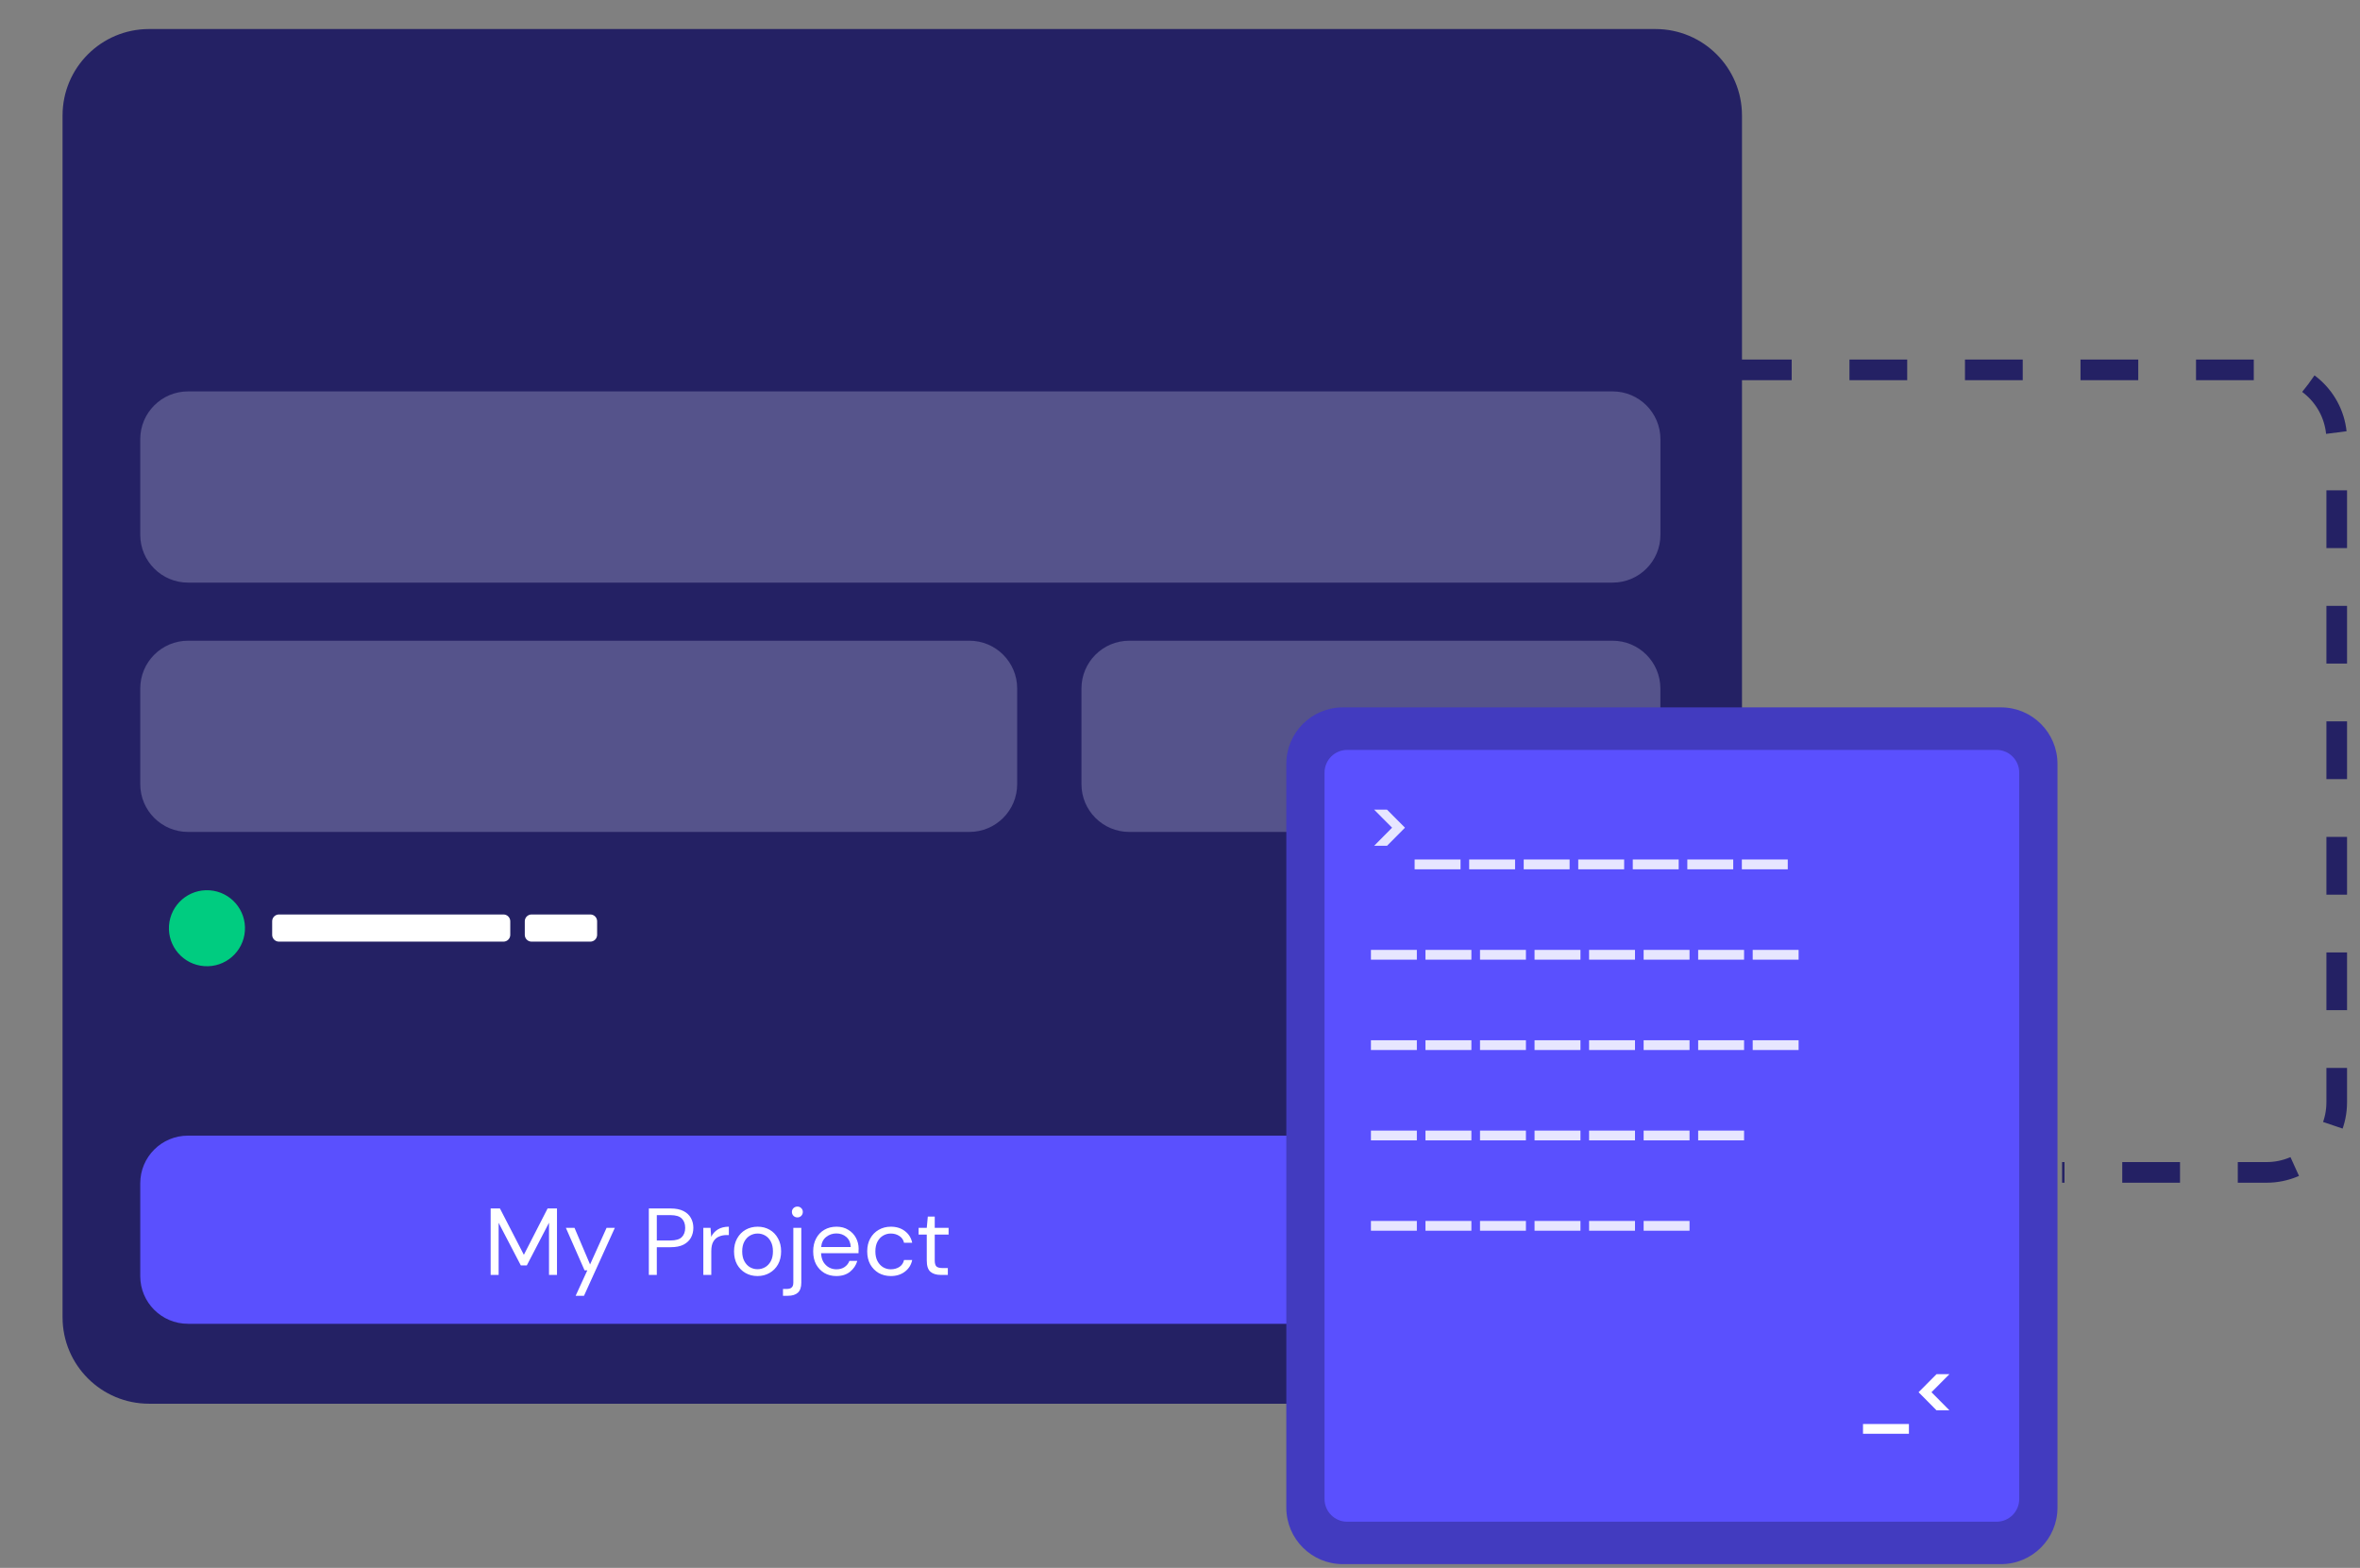 <svg width="572" height="380" viewBox="0 0 572 380" fill="none" xmlns="http://www.w3.org/2000/svg">
<rect x="0" y="0" width="572" height="380" fill="#808080" stroke="none"/>
<path d="M420.256 89.644H549.359C558.748 89.644 566.359 97.255 566.359 106.644V267.154C566.359 276.543 558.748 284.154 549.359 284.154H499.795" stroke="#242164" stroke-width="5" stroke-dasharray="14 14"/>
<path d="M401.245 7.037H36.124C24.547 7.037 15.162 16.417 15.162 27.987V319.268C15.162 330.839 24.547 340.219 36.124 340.219H401.245C412.822 340.219 422.208 330.839 422.208 319.268V27.987C422.208 16.417 412.822 7.037 401.245 7.037Z" fill="#242164"/>
<g style="mix-blend-mode:overlay" opacity="0.25">
<path d="M390.856 94.864H45.581C39.181 94.864 33.994 100.049 33.994 106.445V129.628C33.994 136.024 39.181 141.209 45.581 141.209H390.856C397.256 141.209 402.443 136.024 402.443 129.628V106.445C402.443 100.049 397.256 94.864 390.856 94.864Z" fill="#E7E6FF"/>
</g>
<g style="mix-blend-mode:overlay" opacity="0.25">
<path d="M234.95 155.292H45.581C39.181 155.292 33.994 160.477 33.994 166.873V190.056C33.994 196.452 39.181 201.636 45.581 201.636H234.95C241.349 201.636 246.536 196.452 246.536 190.056V166.873C246.536 160.477 241.349 155.292 234.95 155.292Z" fill="#E7E6FF"/>
</g>
<g style="mix-blend-mode:overlay" opacity="0.25">
<path d="M390.844 155.292H273.703C267.303 155.292 262.116 160.477 262.116 166.873V190.056C262.116 196.452 267.303 201.636 273.703 201.636H390.844C397.243 201.636 402.431 196.452 402.431 190.056V166.873C402.431 160.477 397.243 155.292 390.844 155.292Z" fill="#E7E6FF"/>
</g>
<path d="M390.89 275.246H45.547C39.166 275.246 33.994 280.415 33.994 286.792V309.299C33.994 315.676 39.166 320.846 45.547 320.846H390.89C397.271 320.846 402.443 315.676 402.443 309.299V286.792C402.443 280.415 397.271 275.246 390.89 275.246Z" fill="#5A50FE"/>
<path d="M165.604 300.665V292.286H168.357C169.011 292.286 169.55 292.393 169.973 292.609C170.396 292.824 170.707 293.116 170.907 293.483C171.114 293.85 171.218 294.265 171.218 294.728C171.218 295.182 171.118 295.593 170.918 295.96C170.719 296.328 170.408 296.623 169.985 296.846C169.562 297.062 169.019 297.169 168.357 297.169H166.609V300.665H165.604ZM166.609 296.32H168.333C169.003 296.32 169.478 296.18 169.757 295.901C170.045 295.613 170.188 295.222 170.188 294.728C170.188 294.225 170.045 293.834 169.757 293.554C169.478 293.267 169.003 293.124 168.333 293.124H166.609V296.32ZM174.17 300.808C173.676 300.808 173.265 300.725 172.937 300.557C172.61 300.389 172.367 300.166 172.207 299.887C172.048 299.607 171.968 299.304 171.968 298.977C171.968 298.37 172.199 297.904 172.662 297.576C173.125 297.249 173.755 297.086 174.553 297.086H176.157V297.014C176.157 296.495 176.022 296.104 175.75 295.841C175.479 295.569 175.116 295.434 174.661 295.434C174.27 295.434 173.931 295.534 173.644 295.733C173.364 295.925 173.189 296.208 173.117 296.583H172.088C172.127 296.152 172.271 295.789 172.518 295.494C172.774 295.198 173.089 294.975 173.464 294.823C173.839 294.664 174.238 294.584 174.661 294.584C175.491 294.584 176.113 294.807 176.528 295.254C176.951 295.693 177.163 296.28 177.163 297.014V300.665H176.265L176.205 299.599C176.038 299.935 175.79 300.222 175.463 300.461C175.144 300.693 174.713 300.808 174.17 300.808ZM174.326 299.958C174.709 299.958 175.036 299.859 175.307 299.659C175.587 299.46 175.798 299.2 175.942 298.881C176.085 298.562 176.157 298.227 176.157 297.876V297.864H174.637C174.047 297.864 173.628 297.967 173.38 298.175C173.141 298.374 173.021 298.626 173.021 298.929C173.021 299.24 173.133 299.492 173.356 299.683C173.588 299.867 173.911 299.958 174.326 299.958ZM179.142 303.298L180.615 300.09H180.267L177.909 294.728H178.999L180.962 299.348L183.044 294.728H184.086L180.196 303.298H179.142ZM189.512 300.665L187.776 294.728H188.782L190.039 299.384L191.427 294.728H192.564L193.965 299.384L195.21 294.728H196.227L194.492 300.665H193.462L192.002 295.769L190.541 300.665H189.512ZM197.95 293.411C197.75 293.411 197.583 293.347 197.447 293.219C197.319 293.084 197.255 292.916 197.255 292.717C197.255 292.525 197.319 292.365 197.447 292.238C197.583 292.11 197.75 292.046 197.95 292.046C198.141 292.046 198.305 292.11 198.441 292.238C198.576 292.365 198.644 292.525 198.644 292.717C198.644 292.916 198.576 293.084 198.441 293.219C198.305 293.347 198.141 293.411 197.95 293.411ZM197.447 300.665V294.728H198.452V300.665H197.447ZM202.549 300.665C202.007 300.665 201.58 300.533 201.269 300.27C200.957 300.006 200.802 299.532 200.802 298.845V295.577H199.772V294.728H200.802L200.933 293.303H201.807V294.728H203.555V295.577H201.807V298.845C201.807 299.22 201.883 299.476 202.035 299.611C202.186 299.739 202.454 299.803 202.837 299.803H203.459V300.665H202.549ZM204.832 300.665V292.046H205.838V295.745C206.037 295.378 206.32 295.095 206.688 294.895C207.055 294.688 207.454 294.584 207.885 294.584C208.571 294.584 209.121 294.799 209.536 295.23C209.951 295.653 210.159 296.308 210.159 297.193V300.665H209.165V297.301C209.165 296.064 208.667 295.446 207.669 295.446C207.15 295.446 206.715 295.633 206.364 296.008C206.013 296.375 205.838 296.902 205.838 297.588V300.665H204.832ZM214.91 300.665V292.286H220.093V293.112H215.915V296.032H219.734V296.846H215.915V299.839H220.093V300.665H214.91ZM223.318 300.665L221.068 294.728H222.121L223.905 299.695L225.7 294.728H226.73L224.479 300.665H223.318ZM230.214 300.808C229.648 300.808 229.145 300.681 228.706 300.425C228.267 300.162 227.92 299.799 227.665 299.336C227.417 298.873 227.293 298.327 227.293 297.696C227.293 297.074 227.417 296.531 227.665 296.068C227.912 295.597 228.255 295.234 228.694 294.979C229.141 294.716 229.656 294.584 230.238 294.584C230.813 294.584 231.307 294.716 231.722 294.979C232.145 295.234 232.468 295.573 232.692 295.996C232.915 296.419 233.027 296.874 233.027 297.361C233.027 297.449 233.023 297.537 233.015 297.624C233.015 297.712 233.015 297.812 233.015 297.924H228.287C228.311 298.378 228.415 298.757 228.598 299.061C228.79 299.356 229.025 299.579 229.304 299.731C229.592 299.883 229.895 299.958 230.214 299.958C230.629 299.958 230.976 299.863 231.256 299.671C231.535 299.48 231.738 299.22 231.866 298.893H232.859C232.7 299.444 232.393 299.903 231.938 300.27C231.491 300.629 230.916 300.808 230.214 300.808ZM230.214 295.434C229.735 295.434 229.308 295.581 228.933 295.877C228.566 296.164 228.355 296.587 228.299 297.145H232.034C232.01 296.611 231.826 296.192 231.483 295.889C231.14 295.585 230.717 295.434 230.214 295.434ZM234.36 300.665V294.728H235.269L235.353 295.865C235.537 295.474 235.816 295.162 236.191 294.931C236.566 294.7 237.029 294.584 237.58 294.584V295.637H237.304C236.953 295.637 236.63 295.701 236.335 295.829C236.04 295.948 235.804 296.156 235.629 296.451C235.453 296.746 235.365 297.153 235.365 297.672V300.665H234.36ZM240.983 300.808C240.272 300.808 239.682 300.629 239.211 300.27C238.74 299.911 238.465 299.424 238.385 298.809H239.414C239.478 299.121 239.642 299.392 239.905 299.623C240.177 299.847 240.54 299.958 240.995 299.958C241.417 299.958 241.729 299.871 241.928 299.695C242.128 299.512 242.227 299.296 242.227 299.049C242.227 298.69 242.096 298.45 241.832 298.331C241.577 298.211 241.214 298.103 240.743 298.007C240.424 297.943 240.105 297.852 239.786 297.732C239.466 297.612 239.199 297.445 238.984 297.229C238.768 297.006 238.66 296.715 238.66 296.355C238.66 295.837 238.852 295.414 239.235 295.087C239.626 294.751 240.153 294.584 240.815 294.584C241.445 294.584 241.96 294.744 242.359 295.063C242.766 295.374 243.001 295.821 243.065 296.403H242.072C242.032 296.1 241.9 295.865 241.677 295.697C241.461 295.522 241.17 295.434 240.803 295.434C240.444 295.434 240.165 295.51 239.965 295.661C239.774 295.813 239.678 296.012 239.678 296.26C239.678 296.499 239.801 296.687 240.049 296.822C240.304 296.958 240.647 297.074 241.078 297.169C241.445 297.249 241.793 297.349 242.12 297.469C242.455 297.58 242.726 297.752 242.934 297.983C243.149 298.207 243.257 298.534 243.257 298.965C243.265 299.5 243.061 299.942 242.646 300.294C242.239 300.637 241.685 300.808 240.983 300.808ZM247.363 300.808C246.796 300.808 246.293 300.681 245.854 300.425C245.415 300.162 245.068 299.799 244.813 299.336C244.566 298.873 244.442 298.327 244.442 297.696C244.442 297.074 244.566 296.531 244.813 296.068C245.06 295.597 245.403 295.234 245.842 294.979C246.289 294.716 246.804 294.584 247.386 294.584C247.961 294.584 248.456 294.716 248.871 294.979C249.294 295.234 249.617 295.573 249.84 295.996C250.064 296.419 250.175 296.874 250.175 297.361C250.175 297.449 250.172 297.537 250.164 297.624C250.164 297.712 250.164 297.812 250.164 297.924H245.435C245.459 298.378 245.563 298.757 245.747 299.061C245.938 299.356 246.174 299.579 246.453 299.731C246.74 299.883 247.043 299.958 247.363 299.958C247.778 299.958 248.125 299.863 248.404 299.671C248.683 299.48 248.887 299.22 249.014 298.893H250.008C249.848 299.444 249.541 299.903 249.086 300.27C248.639 300.629 248.065 300.808 247.363 300.808ZM247.363 295.434C246.884 295.434 246.457 295.581 246.082 295.877C245.715 296.164 245.503 296.587 245.447 297.145H249.182C249.158 296.611 248.975 296.192 248.631 295.889C248.288 295.585 247.865 295.434 247.363 295.434ZM251.508 300.665V294.728H252.418L252.478 295.793C252.669 295.418 252.945 295.123 253.304 294.907C253.663 294.692 254.07 294.584 254.525 294.584C255.227 294.584 255.785 294.799 256.2 295.23C256.623 295.653 256.835 296.308 256.835 297.193V300.665H255.829V297.301C255.829 296.064 255.319 295.446 254.297 295.446C253.786 295.446 253.36 295.633 253.016 296.008C252.681 296.375 252.514 296.902 252.514 297.588V300.665H251.508ZM261.051 300.808C260.461 300.808 259.942 300.673 259.495 300.401C259.056 300.13 258.713 299.759 258.466 299.288C258.227 298.817 258.107 298.283 258.107 297.684C258.107 297.086 258.231 296.555 258.478 296.092C258.725 295.621 259.068 295.254 259.507 294.991C259.946 294.72 260.465 294.584 261.063 294.584C261.55 294.584 261.981 294.684 262.356 294.883C262.731 295.083 263.023 295.362 263.23 295.721V292.046H264.235V300.665H263.326L263.23 299.683C263.038 299.97 262.763 300.23 262.404 300.461C262.045 300.693 261.594 300.808 261.051 300.808ZM261.159 299.935C261.558 299.935 261.909 299.843 262.213 299.659C262.524 299.468 262.763 299.204 262.931 298.869C263.106 298.534 263.194 298.143 263.194 297.696C263.194 297.249 263.106 296.858 262.931 296.523C262.763 296.188 262.524 295.929 262.213 295.745C261.909 295.553 261.558 295.458 261.159 295.458C260.768 295.458 260.417 295.553 260.106 295.745C259.803 295.929 259.563 296.188 259.388 296.523C259.22 296.858 259.136 297.249 259.136 297.696C259.136 298.143 259.22 298.534 259.388 298.869C259.563 299.204 259.803 299.468 260.106 299.659C260.417 299.843 260.768 299.935 261.159 299.935Z" fill="white"/>
<path d="M67.332 24.627H45.107C38.969 24.627 33.994 29.599 33.994 35.733V57.947C33.994 64.081 38.969 69.054 45.107 69.054H67.332C73.47 69.054 78.445 64.081 78.445 57.947V35.733C78.445 29.599 73.47 24.627 67.332 24.627Z" fill="#5A50FE"/>
<path d="M50.239 53.933C52.39 53.9 54.524 53.543 56.568 52.873C64.105 50.528 70.005 45.059 70.005 40.548C70.014 39.766 69.832 38.994 69.474 38.298C69.116 37.602 68.593 37.005 67.952 36.556C65.402 34.685 60.878 34.493 55.857 36.06C48.321 38.406 42.42 43.83 42.42 48.408C42.413 49.192 42.599 49.967 42.962 50.663C42.618 51.457 42.434 52.312 42.42 53.177C42.411 53.958 42.593 54.729 42.951 55.423C43.309 56.117 43.832 56.713 44.474 57.158C46.183 58.271 48.201 58.816 50.239 58.714C52.39 58.685 54.523 58.332 56.568 57.665C58.467 57.075 60.294 56.277 62.017 55.286L60.991 53.155C59.368 54.093 57.646 54.849 55.857 55.41C51.683 56.707 47.768 56.65 45.873 55.252C45.526 55.029 45.24 54.722 45.043 54.359C44.846 53.996 44.743 53.59 44.745 53.177C44.733 52.997 44.733 52.816 44.745 52.636C46.389 53.566 48.261 54.019 50.149 53.944M55.79 50.629C51.615 51.926 47.7 51.869 45.805 50.471L45.704 50.392C47.43 47.686 51.345 44.687 56.501 43.085C58.323 42.492 60.225 42.176 62.142 42.149C63.675 42.07 65.195 42.463 66.496 43.277L66.598 43.367C64.872 46.074 60.957 49.073 55.801 50.674M56.512 38.349C58.336 37.761 60.237 37.446 62.153 37.413C63.686 37.328 65.209 37.722 66.508 38.541C66.855 38.764 67.14 39.072 67.337 39.434C67.535 39.797 67.637 40.203 67.636 40.616C67.647 40.796 67.647 40.977 67.636 41.157C65.019 39.511 60.686 39.409 55.903 40.898C51.701 42.125 47.908 44.462 44.925 47.663C45.591 44.585 50.115 40.356 56.613 38.327" fill="white"/>
<path d="M59.354 225.629C59.715 220.554 55.892 216.147 50.814 215.786C45.736 215.425 41.327 219.246 40.965 224.321C40.604 229.396 44.428 233.803 49.505 234.164C54.583 234.525 58.993 230.704 59.354 225.629Z" fill="#00CC80"/>
<path d="M122.028 221.64H67.614C66.704 221.64 65.967 222.377 65.967 223.286V226.579C65.967 227.488 66.704 228.225 67.614 228.225H122.028C122.937 228.225 123.675 227.488 123.675 226.579V223.286C123.675 222.377 122.937 221.64 122.028 221.64Z" fill="white"/>
<path d="M143.079 221.64H128.841C127.932 221.64 127.194 222.377 127.194 223.286V226.579C127.194 227.488 127.932 228.225 128.841 228.225H143.079C143.989 228.225 144.726 227.488 144.726 226.579V223.286C144.726 222.377 143.989 221.64 143.079 221.64Z" fill="white"/>
<path d="M484.981 171.451H325.464C317.9 171.451 311.768 177.58 311.768 185.14V365.409C311.768 372.969 317.9 379.098 325.464 379.098H484.981C492.546 379.098 498.678 372.969 498.678 365.409V185.14C498.678 177.58 492.546 171.451 484.981 171.451Z" fill="#423BBF"/>
<path d="M483.911 181.758H326.526C323.492 181.758 321.032 184.216 321.032 187.249V363.323C321.032 366.356 323.492 368.815 326.526 368.815H483.911C486.945 368.815 489.405 366.356 489.405 363.323V187.249C489.405 184.216 486.945 181.758 483.911 181.758Z" fill="#5A50FE"/>
<path d="M333.052 204.997L337.402 200.608L333.052 196.238H336.178L340.528 200.608L336.178 204.997H333.052ZM342.868 210.687V208.317H353.996V210.687H342.868ZM356.087 210.687V208.317H367.214V210.687H356.087ZM369.305 210.687V208.317H380.433V210.687H369.305ZM382.524 210.687V208.317H393.651V210.687H382.524ZM395.742 210.687V208.317H406.87V210.687H395.742ZM408.961 210.687V208.317H420.088V210.687H408.961ZM422.179 210.687V208.317H433.307V210.687H422.179Z" fill="#E7E6FF"/>
<path d="M332.278 232.596V230.226H343.406V232.596H332.278ZM345.497 232.596V230.226H356.624V232.596H345.497ZM358.715 232.596V230.226H369.843V232.596H358.715ZM371.934 232.596V230.226H383.061V232.596H371.934ZM385.152 232.596V230.226H396.28V232.596H385.152ZM398.371 232.596V230.226H409.498V232.596H398.371ZM411.589 232.596V230.226H422.717V232.596H411.589ZM424.808 232.596V230.226H435.935V232.596H424.808Z" fill="#E7E6FF"/>
<path d="M332.278 254.493V252.124H343.406V254.493H332.278ZM345.497 254.493V252.124H356.624V254.493H345.497ZM358.715 254.493V252.124H369.843V254.493H358.715ZM371.934 254.493V252.124H383.061V254.493H371.934ZM385.152 254.493V252.124H396.28V254.493H385.152ZM398.371 254.493V252.124H409.498V254.493H398.371ZM411.589 254.493V252.124H422.717V254.493H411.589ZM424.808 254.493V252.124H435.935V254.493H424.808Z" fill="#E7E6FF"/>
<path d="M332.278 276.391V274.022H343.406V276.391H332.278ZM345.497 276.391V274.022H356.624V276.391H345.497ZM358.715 276.391V274.022H369.843V276.391H358.715ZM371.934 276.391V274.022H383.061V276.391H371.934ZM385.152 276.391V274.022H396.28V276.391H385.152ZM398.371 276.391V274.022H409.498V276.391H398.371ZM411.589 276.391V274.022H422.717V276.391H411.589Z" fill="#E7E6FF"/>
<path d="M332.278 298.289V295.92H343.406V298.289H332.278ZM345.497 298.289V295.92H356.624V298.289H345.497ZM358.715 298.289V295.92H369.843V298.289H358.715ZM371.934 298.289V295.92H383.061V298.289H371.934ZM385.152 298.289V295.92H396.28V298.289H385.152ZM398.371 298.289V295.92H409.498V298.289H398.371Z" fill="#E7E6FF"/>
<path d="M472.487 341.819L468.137 337.43L472.487 333.061H469.36L465.01 337.43L469.36 341.819H472.487ZM462.67 347.509V345.14H451.543V347.509H462.67Z" fill="white"/>
<rect x="140" y="286" width="127" height="24" fill="#5A50FE"/>
<path d="M118.921 309V292.9H121.175L126.971 304.124L132.721 292.9H134.998V309H133.066V296.35L127.684 306.7H126.235L120.853 296.373V309H118.921ZM139.521 314.06L142.35 307.896H141.683L137.152 297.592H139.245L143.017 306.47L147.019 297.592H149.02L141.545 314.06H139.521ZM157.262 309V292.9H162.552C163.809 292.9 164.844 293.107 165.657 293.521C166.469 293.935 167.067 294.495 167.451 295.2C167.849 295.905 168.049 296.703 168.049 297.592C168.049 298.466 167.857 299.256 167.474 299.961C167.09 300.666 166.492 301.234 165.68 301.663C164.867 302.077 163.824 302.284 162.552 302.284H159.194V309H157.262ZM159.194 300.651H162.506C163.794 300.651 164.706 300.383 165.243 299.846C165.795 299.294 166.071 298.543 166.071 297.592C166.071 296.626 165.795 295.875 165.243 295.338C164.706 294.786 163.794 294.51 162.506 294.51H159.194V300.651ZM170.466 309V297.592H172.214L172.375 299.777C172.728 299.026 173.264 298.428 173.985 297.983C174.706 297.538 175.595 297.316 176.653 297.316V299.34H176.124C175.449 299.34 174.828 299.463 174.261 299.708C173.694 299.938 173.241 300.337 172.904 300.904C172.567 301.471 172.398 302.253 172.398 303.25V309H170.466ZM183.593 309.276C182.519 309.276 181.553 309.031 180.695 308.54C179.836 308.049 179.154 307.359 178.648 306.47C178.157 305.565 177.912 304.507 177.912 303.296C177.912 302.085 178.165 301.034 178.671 300.145C179.177 299.24 179.859 298.543 180.718 298.052C181.592 297.561 182.565 297.316 183.639 297.316C184.712 297.316 185.678 297.561 186.537 298.052C187.395 298.543 188.07 299.24 188.561 300.145C189.067 301.034 189.32 302.085 189.32 303.296C189.32 304.507 189.067 305.565 188.561 306.47C188.055 307.359 187.365 308.049 186.491 308.54C185.632 309.031 184.666 309.276 183.593 309.276ZM183.593 307.62C184.252 307.62 184.865 307.459 185.433 307.137C186 306.815 186.46 306.332 186.813 305.688C187.165 305.044 187.342 304.247 187.342 303.296C187.342 302.345 187.165 301.548 186.813 300.904C186.475 300.26 186.023 299.777 185.456 299.455C184.888 299.133 184.283 298.972 183.639 298.972C182.979 298.972 182.366 299.133 181.799 299.455C181.231 299.777 180.771 300.26 180.419 300.904C180.066 301.548 179.89 302.345 179.89 303.296C179.89 304.247 180.066 305.044 180.419 305.688C180.771 306.332 181.224 306.815 181.776 307.137C182.343 307.459 182.949 307.62 183.593 307.62ZM193.271 295.062C192.903 295.062 192.589 294.939 192.328 294.694C192.067 294.433 191.937 294.111 191.937 293.728C191.937 293.36 192.067 293.053 192.328 292.808C192.589 292.563 192.903 292.44 193.271 292.44C193.639 292.44 193.946 292.563 194.191 292.808C194.452 293.053 194.582 293.36 194.582 293.728C194.582 294.111 194.452 294.433 194.191 294.694C193.946 294.939 193.639 295.062 193.271 295.062ZM189.775 314.06V312.404H190.672C191.239 312.404 191.646 312.281 191.891 312.036C192.152 311.806 192.282 311.407 192.282 310.84V297.592H194.214V310.886C194.214 311.99 193.938 312.795 193.386 313.301C192.834 313.807 192.029 314.06 190.971 314.06H189.775ZM202.705 309.276C201.617 309.276 200.651 309.031 199.807 308.54C198.964 308.034 198.297 307.336 197.806 306.447C197.331 305.558 197.093 304.507 197.093 303.296C197.093 302.1 197.331 301.057 197.806 300.168C198.282 299.263 198.941 298.566 199.784 298.075C200.643 297.569 201.632 297.316 202.751 297.316C203.855 297.316 204.806 297.569 205.603 298.075C206.416 298.566 207.037 299.217 207.466 300.03C207.896 300.843 208.11 301.717 208.11 302.652C208.11 302.821 208.103 302.989 208.087 303.158C208.087 303.327 208.087 303.518 208.087 303.733H199.002C199.048 304.607 199.248 305.335 199.6 305.918C199.968 306.485 200.421 306.915 200.957 307.206C201.509 307.497 202.092 307.643 202.705 307.643C203.503 307.643 204.17 307.459 204.706 307.091C205.243 306.723 205.634 306.225 205.879 305.596H207.788C207.482 306.654 206.891 307.536 206.017 308.241C205.159 308.931 204.055 309.276 202.705 309.276ZM202.705 298.949C201.785 298.949 200.965 299.233 200.244 299.8C199.539 300.352 199.133 301.165 199.025 302.238H206.201C206.155 301.211 205.803 300.406 205.143 299.823C204.484 299.24 203.671 298.949 202.705 298.949ZM215.915 309.276C214.826 309.276 213.845 309.031 212.971 308.54C212.112 308.034 211.43 307.336 210.924 306.447C210.433 305.542 210.188 304.492 210.188 303.296C210.188 302.1 210.433 301.057 210.924 300.168C211.43 299.263 212.112 298.566 212.971 298.075C213.845 297.569 214.826 297.316 215.915 297.316C217.264 297.316 218.399 297.669 219.319 298.374C220.254 299.079 220.845 300.022 221.09 301.203H219.112C218.959 300.498 218.583 299.953 217.985 299.57C217.387 299.171 216.689 298.972 215.892 298.972C215.248 298.972 214.642 299.133 214.075 299.455C213.508 299.777 213.048 300.26 212.695 300.904C212.342 301.548 212.166 302.345 212.166 303.296C212.166 304.247 212.342 305.044 212.695 305.688C213.048 306.332 213.508 306.823 214.075 307.16C214.642 307.482 215.248 307.643 215.892 307.643C216.689 307.643 217.387 307.451 217.985 307.068C218.583 306.669 218.959 306.11 219.112 305.389H221.09C220.86 306.539 220.277 307.474 219.342 308.195C218.407 308.916 217.264 309.276 215.915 309.276ZM227.982 309C226.939 309 226.119 308.747 225.521 308.241C224.923 307.735 224.624 306.823 224.624 305.504V299.225H222.646V297.592H224.624L224.877 294.855H226.556V297.592H229.914V299.225H226.556V305.504C226.556 306.225 226.701 306.715 226.993 306.976C227.284 307.221 227.798 307.344 228.534 307.344H229.73V309H227.982Z" fill="white"/>
<path d="M79.5 73.5L89 66L84 26.5L68 16C63 14.5 49.7 12.4 36.5 16C23.3 19.6 21.667 35.833 22.5 43.5L36.5 73.5H79.5Z" fill="#242164"/>
</svg>
